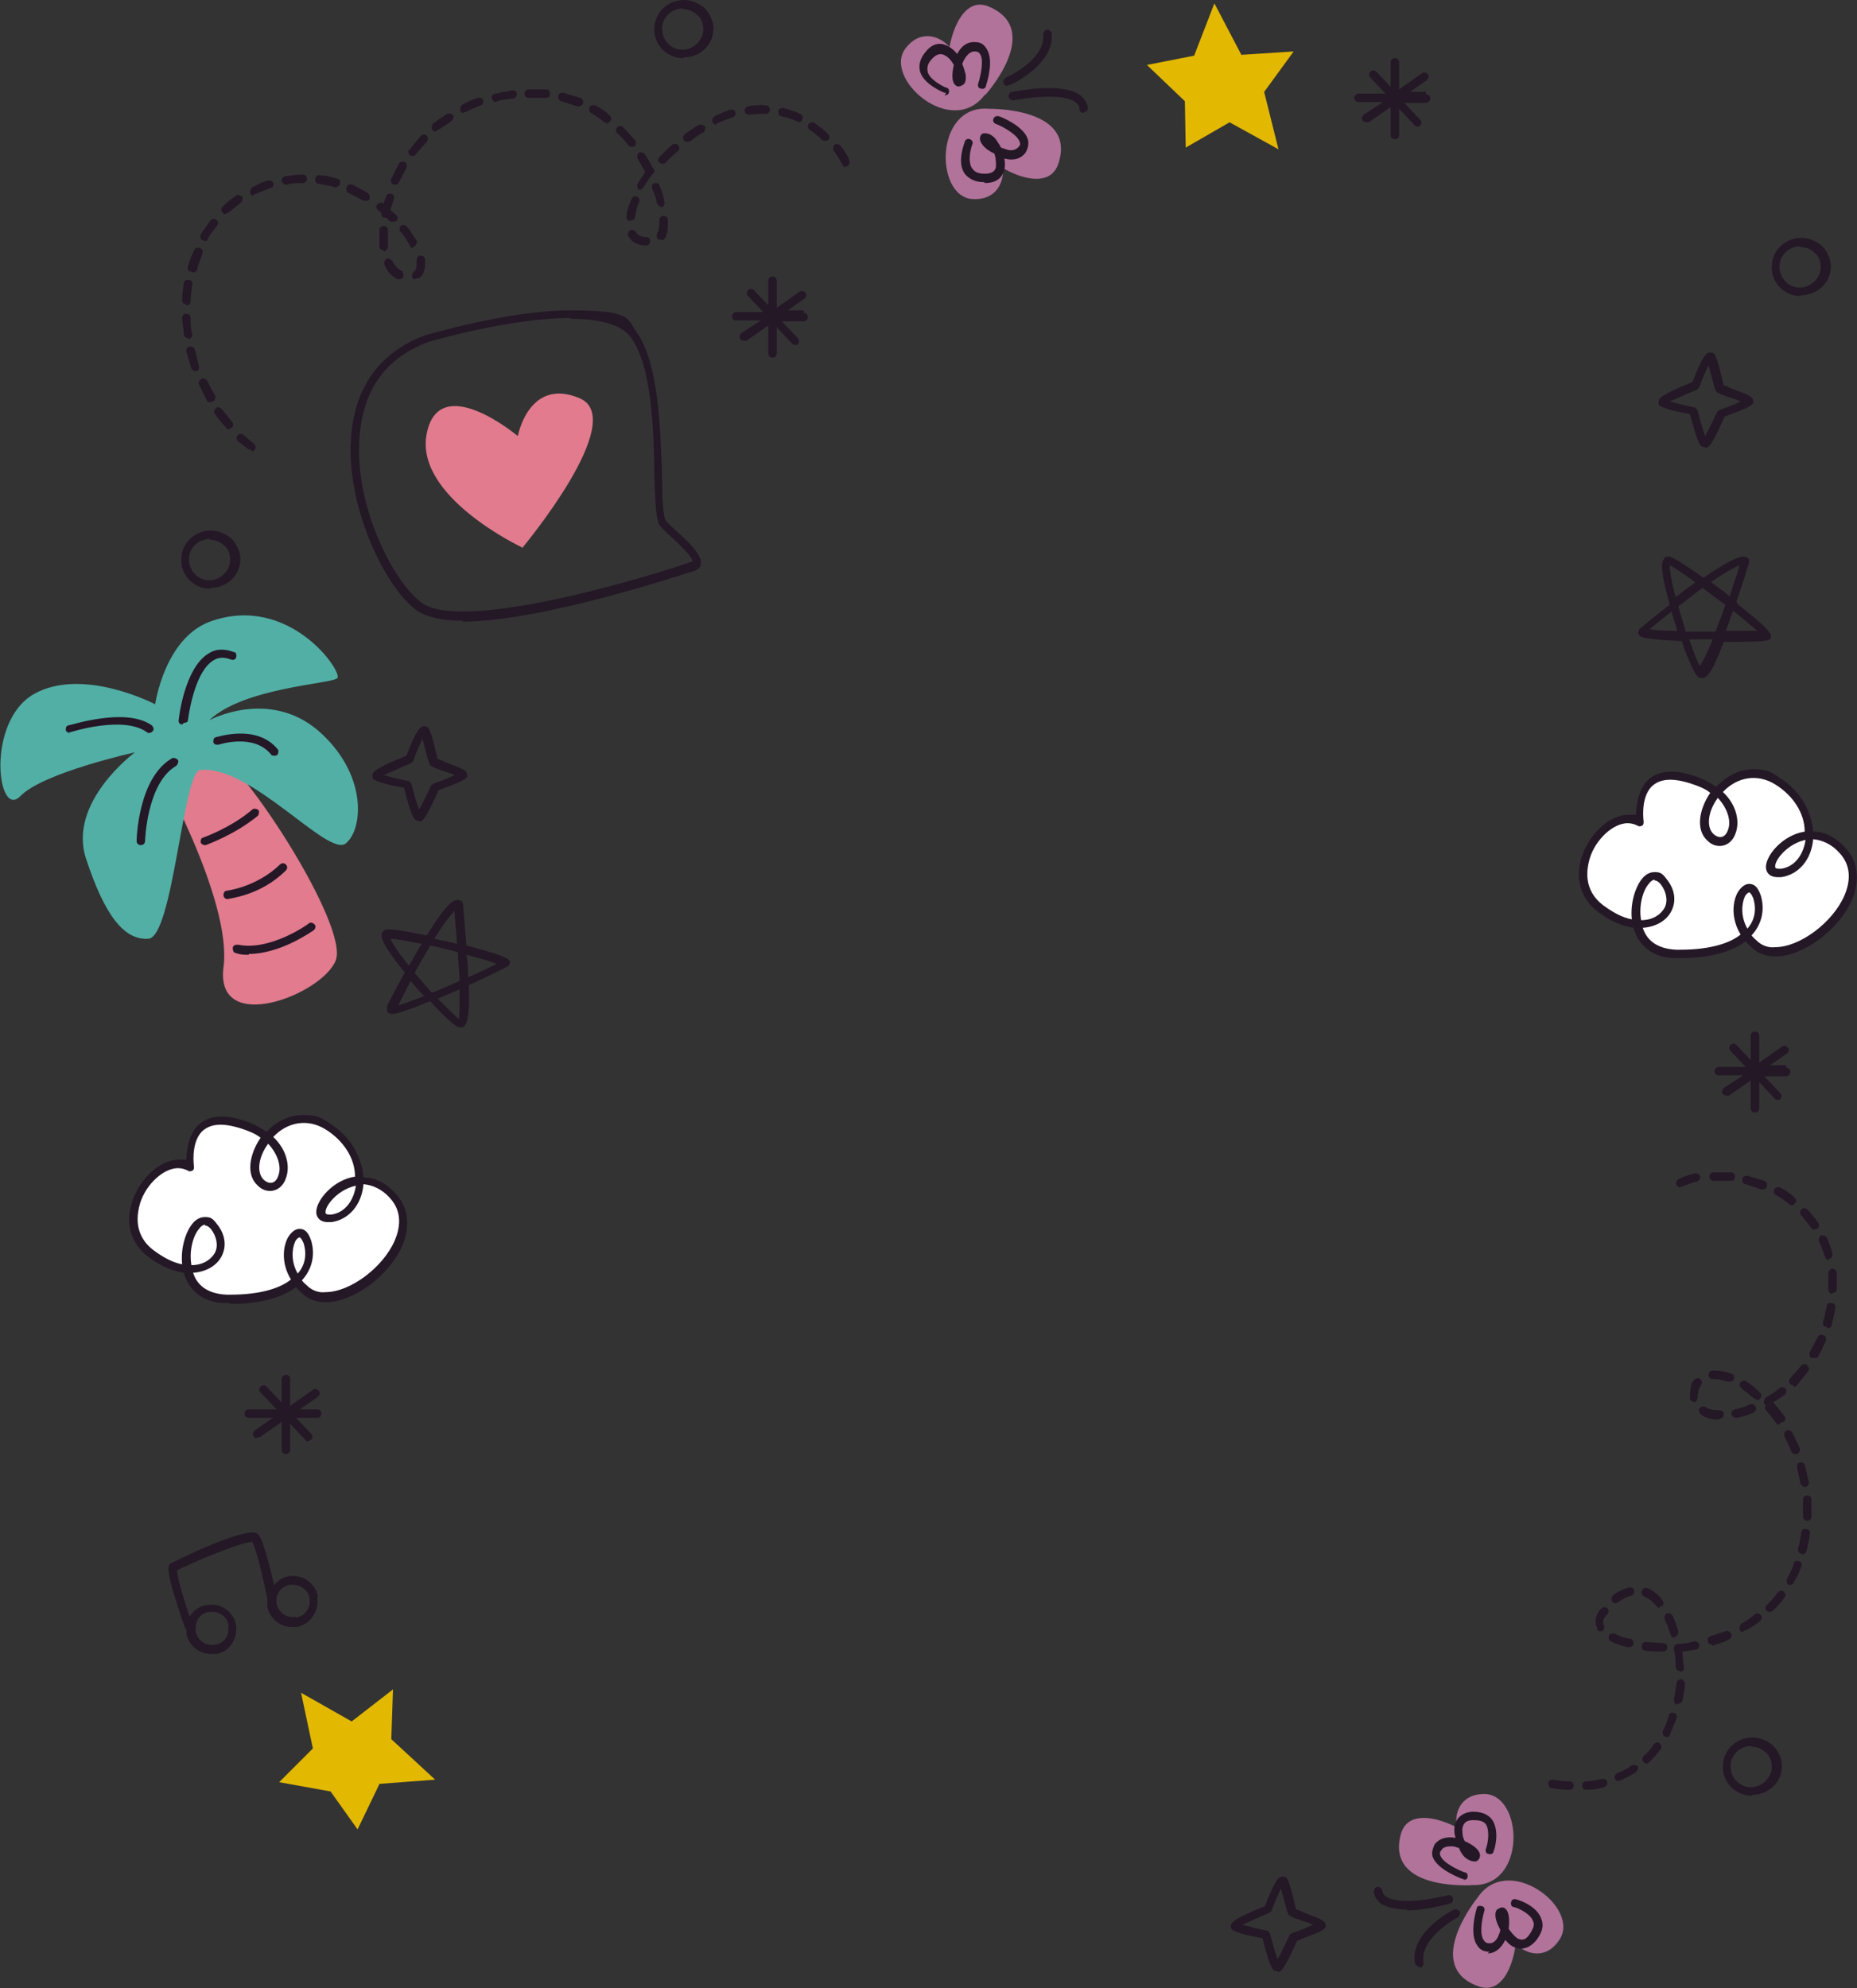 <?xml version="1.0" encoding="UTF-8"?>
<svg id="Warstwa_1" xmlns="http://www.w3.org/2000/svg" version="1.1" viewBox="0 0 220.2 235.7">
  <rect x="0" y="0" width="220.2" height="235.7" fill="#333333" stroke="none"/>
  <!-- Generator: Adobe Illustrator 29.2.1, SVG Export Plug-In . SVG Version: 2.1.0 Build 116)  -->
  <defs>
    <style>
      .st0 {
        fill: #e3b800;
      }

      .st1 {
        fill: #fff;
      }

      .st2 {
        fill: #241726;
      }

      .st3 {
        fill: #b1739a;
      }

      .st4 {
        fill: #52afa6;
      }

      .st5 {
        fill: #e17b8d;
      }
    </style>
  </defs>
  <g>
    <path class="st1" d="M22.7,138.4s-1-7.5,6.2-5.1c7.2,2.4,4.9,9.3,2.1,6.9s2.4-10.3,7.9-6.8c5.5,3.5,4.3,10.4.4,10.9-3.9.5,2.4-8,7.3-2.7,4.9,5.3-5.8,14.8-10.2,11.3-4.4-3.5-1-9.2,0-5.7,1.1,3.5-1.8,6.9-9.6,6.7-7.8-.1-4.3-12.1-1.5-8.6,2.7,3.5-1.8,7.4-7.3,3.3-5.5-4.1.8-12.6,4.6-10.3Z"/>
    <path class="st2" d="M27.3,154.5h-.5c-2.6,0-4.4-1.4-5-3.6-1.3-.2-2.8-.8-4.1-1.8-2.2-1.6-2.9-4.1-2-6.7.9-2.7,3.3-4.9,5.5-4.9s.6,0,.9.1c0-1,.2-2.8,1.2-4,1.2-1.3,3.1-1.6,5.7-.7,1,.3,1.9.8,2.6,1.3,1.2-1.3,2.8-2,4.4-2s2.1.3,3.1,1c2.4,1.5,3.8,3.9,4,6.4,1.4,0,2.7.7,3.8,1.9,1.5,1.6,1.8,3.8.8,6.2-1.6,3.6-5.8,6.7-9.1,6.7-1,0-1.9-.3-2.6-.9-.3-.3-.7-.6-.9-.9-1.7,1.3-4.4,2-7.8,2ZM22.9,150.9c.4,1.3,1.5,2.5,4,2.6h.4c3.9,0,6.1-.9,7.2-1.8-1.1-1.8-1-3.7-.4-4.9.4-.7.9-1.1,1.4-1.1s1,.2,1.4,1.4c.5,1.7.1,3.4-1.1,4.7.2.3.5.5.8.8.5.4,1.2.7,2,.6,2.9,0,6.8-2.9,8.2-6.1.6-1.4,1-3.4-.6-5.1-.9-1-2-1.5-3.1-1.6-.2,2.4-1.7,4.2-3.8,4.5-.1,0-.3,0-.4,0h0c-1,0-1.4-.6-1.4-1.2,0-1.4,2-3.8,4.6-4.2,0-2.2-1.4-4.3-3.5-5.6-2.1-1.3-4.5-.9-6.2.9,1.7,1.6,2,3.6,1.5,4.9-.3.9-1,1.5-1.9,1.5h0c-.5,0-1-.2-1.4-.6-1.5-1.3-1-3.8.3-5.7-.6-.5-1.4-.8-2.3-1.1-2.2-.7-3.7-.6-4.7.4-1.3,1.4-.9,4.1-.9,4.1,0,.2,0,.4-.2.5-.2.1-.4.1-.5,0-.4-.2-.8-.3-1.2-.3-1.7,0-3.8,1.9-4.5,4.2-.3,1.1-.9,3.7,1.7,5.6,1.1.8,2.2,1.4,3.3,1.6-.2-1.9.4-3.8,1.2-4.8.4-.5.9-.8,1.5-.8s.9.1,1.4.8c1,1.2,1.2,2.6.6,3.8-.6,1.2-1.9,1.9-3.4,2ZM35.5,146.7c0,0-.3.1-.5.5-.4.9-.5,2.4.3,3.8.9-1,1.1-2.3.7-3.6-.2-.5-.4-.7-.5-.7ZM24.3,145.2c-.2,0-.5.2-.7.5-.7.8-1.2,2.6-.9,4.3,1.3,0,2.3-.6,2.8-1.5.4-.8.2-1.9-.5-2.8-.2-.2-.4-.4-.7-.4ZM42.1,140.6c-2.1.5-3.6,2.4-3.5,3.2,0,0,0,.2.4.2h0c0,0,.2,0,.3,0,1.5-.2,2.6-1.5,2.9-3.4ZM31.8,135.6c-1.2,1.6-1.4,3.5-.5,4.3.7.6,1.4.4,1.7-.5.4-1,0-2.5-1.2-3.8Z"/>
  </g>
  <g>
    <path class="st1" d="M194.5,97.5s-1-7.5,6.2-5.1c7.2,2.4,4.9,9.3,2.1,6.9s2.4-10.3,7.9-6.8c5.5,3.5,4.3,10.4.4,10.9-3.9.5,2.4-8,7.3-2.7,4.9,5.3-5.8,14.8-10.2,11.3-4.4-3.5-1-9.2,0-5.7,1.1,3.5-1.8,6.9-9.6,6.7-7.8-.1-4.3-12.1-1.5-8.6,2.7,3.5-1.8,7.4-7.3,3.3-5.5-4.1.8-12.6,4.6-10.3Z"/>
    <path class="st2" d="M199.2,113.6h-.5c-2.6,0-4.4-1.4-5-3.6-1.3-.2-2.8-.8-4.1-1.8-2.2-1.6-2.9-4.1-2-6.7.9-2.7,3.3-4.9,5.5-4.9s.6,0,.9.1c0-1,.2-2.8,1.2-4,1.2-1.3,3.1-1.6,5.7-.7,1,.3,1.9.8,2.6,1.3,1.2-1.3,2.8-2.1,4.4-2.1s2.1.3,3.1,1c2.4,1.5,3.8,3.9,4,6.4,1.4,0,2.7.7,3.8,1.9,1.5,1.6,1.8,3.8.8,6.2-1.6,3.6-5.8,6.7-9.1,6.7-1,0-1.9-.3-2.6-.9-.3-.3-.7-.6-.9-.9-1.7,1.3-4.4,2-7.8,2ZM194.8,110c.4,1.3,1.5,2.5,4,2.6h.4c3.9,0,6.1-.9,7.2-1.8-1.1-1.8-1-3.7-.4-4.9.4-.7.9-1.1,1.4-1.1s1,.2,1.4,1.4c.5,1.7.1,3.4-1.1,4.7.2.3.5.5.8.8.5.4,1.2.7,2,.6,2.9,0,6.8-2.9,8.2-6.1.6-1.4,1-3.4-.6-5.1-.9-1-2-1.5-3.1-1.6-.2,2.4-1.7,4.2-3.8,4.5-.1,0-.3,0-.4,0h0c-1,0-1.4-.6-1.4-1.2,0-1.4,2-3.8,4.6-4.2,0-2.2-1.4-4.3-3.5-5.6-2.1-1.3-4.5-.9-6.2.9,1.7,1.6,2,3.6,1.5,4.9-.3.9-1,1.5-1.9,1.5h0c-.5,0-1-.2-1.4-.6-1.5-1.3-1-3.8.3-5.7-.6-.5-1.4-.8-2.3-1.1-2.2-.7-3.7-.6-4.7.4-1.3,1.4-.9,4.1-.9,4.1,0,.2,0,.4-.2.5-.2.1-.4.1-.5,0-.4-.2-.8-.3-1.2-.3-1.7,0-3.8,1.9-4.5,4.2-.3,1.1-.9,3.7,1.7,5.6,1.1.8,2.2,1.4,3.3,1.6-.2-1.9.4-3.8,1.2-4.8.4-.5.9-.8,1.5-.8s.9.1,1.4.8c1,1.2,1.2,2.6.6,3.8-.6,1.2-1.9,1.9-3.4,2ZM207.4,105.8c0,0-.3.1-.5.5-.4.9-.5,2.4.3,3.8.9-1,1.1-2.3.7-3.6-.2-.5-.4-.7-.5-.7ZM196.2,104.3c-.2,0-.5.2-.7.5-.7.8-1.2,2.6-.9,4.3,1.3,0,2.3-.6,2.8-1.5.4-.8.2-1.9-.5-2.8-.2-.2-.4-.4-.7-.4ZM214,99.6c-2.1.5-3.6,2.4-3.5,3.2,0,0,0,.2.4.2h0c0,0,.2,0,.3,0,1.5-.2,2.6-1.5,2.9-3.4ZM203.7,94.6c-1.2,1.6-1.4,3.5-.5,4.3.7.6,1.4.4,1.7-.5.4-1,0-2.5-1.2-3.8Z"/>
  </g>
  <path class="st2" d="M49.6,97.3c-.4,0-.7,0-1.7-3.9-3.3-.6-3.6-1-3.7-1.1,0-.1-.1-.4,0-.5,0-.2.2-.7,4-2.2,1.3-3.5,1.8-3.5,2.1-3.5s.4.1.5.2c.2.3.5,1.2.8,2.5.1.4.2.9.3,1.2.2,0,.6.2,1,.4,1.9.7,2.4.9,2.5,1.4,0,.2,0,.4-.2.5-.4.4-2.3,1-3.2,1.4-1.6,3.6-1.9,3.6-2.2,3.7,0,0,0,0,0,0ZM45.5,91.9c.7.2,1.9.5,2.9.7.2,0,.3.2.4.4.3,1.1.6,2.3.9,3,.4-.7.9-1.8,1.4-2.8,0-.1.2-.2.3-.3.9-.3,1.9-.7,2.5-1-.4-.2-1-.4-1.4-.5-1.1-.4-1.3-.5-1.5-.7-.1-.2-.2-.4-.5-1.6-.1-.4-.3-1.1-.4-1.5-.3.6-.8,1.7-1.1,2.6,0,.1-.2.2-.3.3-1.2.5-2.5,1.1-3.2,1.4Z"/>
  <path class="st2" d="M202.1,53c-.4,0-.7,0-1.7-3.9-3.3-.6-3.6-1-3.7-1.1,0-.1-.1-.4,0-.5,0-.2.2-.7,4-2.2,1.3-3.5,1.8-3.5,2.1-3.5s.4.1.5.2c.2.3.5,1.2.8,2.5.1.4.2.9.3,1.2.2,0,.6.2,1,.4,1.9.7,2.4.9,2.5,1.4,0,.2,0,.4-.2.5-.4.4-2.3,1-3.2,1.4-1.6,3.6-1.9,3.6-2.2,3.7,0,0,0,0,0,0ZM198,47.6c.7.2,1.9.5,2.9.7.2,0,.3.2.4.4.3,1.1.6,2.3.9,3,.4-.7.9-1.8,1.4-2.8,0-.1.2-.2.3-.3.9-.3,1.9-.7,2.5-1-.4-.2-1-.4-1.4-.5-1.1-.4-1.3-.5-1.5-.7-.1-.2-.2-.4-.5-1.6-.1-.4-.3-1.1-.4-1.5-.3.6-.8,1.7-1.1,2.6,0,.1-.2.2-.3.3-1.2.5-2.5,1.1-3.2,1.4Z"/>
  <path class="st2" d="M151.4,233.7c-.4,0-.7,0-1.7-3.9-3.3-.6-3.6-1-3.7-1.1,0-.1-.1-.4,0-.5,0-.2.2-.7,4-2.2,1.3-3.5,1.8-3.5,2.1-3.5s.4.1.5.2c.2.3.5,1.2.8,2.5.1.4.2.9.3,1.2.2,0,.6.2,1,.4,1.9.7,2.4.9,2.5,1.4,0,.2,0,.4-.2.5-.4.4-2.3,1-3.2,1.4-1.6,3.6-1.9,3.6-2.2,3.7,0,0,0,0,0,0ZM147.3,228.2c.7.2,1.9.5,2.9.7.2,0,.3.2.4.4.3,1.1.6,2.3.9,3,.4-.7.9-1.8,1.4-2.8,0-.1.2-.2.3-.3.9-.3,1.9-.7,2.5-1-.4-.2-1-.4-1.4-.5-1.1-.4-1.3-.5-1.5-.7-.1-.2-.2-.4-.5-1.6-.1-.4-.3-1.1-.4-1.5-.3.6-.8,1.7-1.1,2.6,0,.1-.2.2-.3.3-1.2.5-2.5,1.1-3.2,1.4Z"/>
  <path class="st2" d="M24.9,69.8h0c-1.9,0-3.5-1.6-3.4-3.5,0-1.9,1.6-3.4,3.5-3.4.9,0,1.8.4,2.5,1,.6.7,1,1.5,1,2.4,0,1.9-1.6,3.4-3.5,3.4ZM24.9,63.9c-1.4,0-2.5,1.1-2.5,2.4,0,1.4,1.1,2.5,2.4,2.5v.5s0-.5,0-.5c1.3,0,2.5-1.1,2.5-2.4,0-.7-.2-1.3-.7-1.7-.5-.5-1.1-.7-1.7-.7Z"/>
  <path class="st2" d="M213.5,35.1h0c-1.9,0-3.5-1.6-3.4-3.5,0-1.9,1.6-3.4,3.5-3.4.9,0,1.8.4,2.5,1,.6.7,1,1.5,1,2.4,0,1.9-1.6,3.4-3.5,3.4ZM213.5,29.2c-1.4,0-2.5,1.1-2.5,2.4,0,1.4,1.1,2.5,2.4,2.5v.5s0-.5,0-.5c1.3,0,2.5-1.1,2.5-2.4,0-.7-.2-1.3-.7-1.7-.5-.5-1.1-.7-1.7-.7Z"/>
  <path class="st2" d="M207.7,212.9h0c-1.9,0-3.5-1.6-3.4-3.5,0-1.9,1.6-3.4,3.5-3.4.9,0,1.8.4,2.5,1,.6.7,1,1.5,1,2.4,0,1.9-1.6,3.4-3.5,3.4ZM207.7,207c-1.4,0-2.5,1.1-2.5,2.4,0,1.4,1.1,2.5,2.4,2.5v.5s0-.5,0-.5c1.3,0,2.5-1.1,2.5-2.4,0-.7-.2-1.3-.7-1.7-.5-.5-1.1-.7-1.7-.7Z"/>
  <path class="st2" d="M81,6.9h0c-1.9,0-3.5-1.6-3.4-3.5,0-1.9,1.6-3.4,3.5-3.4.9,0,1.8.4,2.5,1,.6.7,1,1.5,1,2.4,0,1.9-1.6,3.4-3.5,3.4ZM81,1c-1.4,0-2.5,1.1-2.5,2.4,0,1.4,1.1,2.5,2.4,2.5v.5s0-.5,0-.5c1.3,0,2.5-1.1,2.5-2.4,0-.7-.2-1.3-.7-1.7-.5-.5-1.1-.7-1.7-.7Z"/>
  <polygon class="st0" points="149.9 10.9 151.6 17.7 145.8 14.5 140.6 17.5 140.5 12 136 7.7 141.6 6.6 144 .4 147.2 6.5 153.4 6.1 149.9 10.9"/>
  <polygon class="st0" points="46.4 206.2 51.6 211 45 211.5 42.4 216.9 39.2 212.4 33.1 211.3 37.1 207.3 35.7 200.7 41.7 204.1 46.6 200.3 46.4 206.2"/>
  <path class="st2" d="M60.5,114.1c0-.3-.2-.7-5.2-2-.2-2.6-.4-4.8-.4-4.9,0-.2-.1-.3-.2-.4-.1,0-.2-.1-.4-.1-.6,0-1.4.5-3.7,4.2-1.6-.3-4-.8-4.7-.7-.3,0-.5.2-.6.4-.1.3-.4.9,2.7,4.7-1.2,2.2-2.1,3.9-2.1,4,0,.2,0,.4,0,.6,0,.1.2.3.6.3s.8,0,4.5-1.5c1.2,1.3,2.8,2.9,3.4,3.1,0,0,.2,0,.2,0h0c.2,0,.4,0,.5-.2.3-.3.6-1.2.5-4.8,1.7-.8,4.3-2,4.7-2.3.1-.1.2-.4.2-.6ZM53.9,108c0,.8.2,2.2.3,3.9-.9-.2-1.8-.4-2.7-.6,1.3-2.1,2-2.9,2.3-3.2ZM46.3,111.3c.7,0,2,.3,3.7.6-.5.8-.9,1.6-1.5,2.6-1.4-1.7-2-2.7-2.2-3.2ZM46.5,119.8v-.5s0,0,0,0v.5ZM47.2,119.2c.4-.7.9-1.8,1.5-2.9.5.6,1,1.2,1.6,1.8-1.6.6-2.6,1-3.1,1.1ZM49.2,115.3c.6-1.2,1.3-2.2,1.8-3.2,1.1.2,2.2.5,3.3.8,0,1.2.2,2.4.2,3.4-1.1.5-2.2,1-3.3,1.4-.7-.8-1.4-1.6-2-2.3ZM54.4,120.8c-.4-.3-1.2-1.1-2.5-2.4.9-.4,1.7-.7,2.6-1.1,0,2.2,0,3.1-.1,3.5ZM55.5,115.9c0-.8,0-1.7-.2-2.7,1.9.5,3,.8,3.6,1.1-.7.3-1.8.9-3.5,1.6Z"/>
  <path class="st2" d="M205.9,71.3c.9-2.5,1.5-4.6,1.5-4.6,0-.2,0-.3,0-.4-.1-.1-.3-.3-.7-.3s-1.5.3-4.7,2.5c-1.3-.9-3.3-2.3-4-2.5,0,0-.2,0-.2,0-.2,0-.4,0-.5.3-.2.2-.6.8.7,5.4-1.6,1.2-3,2.4-3.5,2.8-.2.2-.3.5-.2.6.1.4.2.7,5.1.9.6,1.7,1.4,3.7,1.9,4.2.1.1.3.2.5.2.5,0,1.1-.3,2.6-4.3,1.9,0,4.8,0,5.2-.2.2,0,.4-.2.4-.4,0-.3.1-.7-4-3.9ZM206.3,67c-.2.8-.7,2.1-1.2,3.7-.7-.6-1.5-1.1-2.2-1.7,1.9-1.3,2.9-1.8,3.4-2ZM201.1,69c-.7.5-1.5,1.1-2.4,1.8-.6-2.1-.7-3.3-.7-3.8.5.3,1.5.9,3.1,2.1ZM195.6,74.6c.6-.5,1.6-1.3,2.6-2.1.2.8.5,1.5.7,2.3-1.8,0-2.7-.1-3.3-.2ZM201.6,79c-.3-.4-.7-1.5-1.3-3.2.9,0,1.9,0,2.8,0-.8,2-1.3,2.8-1.5,3.1ZM203.5,74.9c-1.2,0-2.4,0-3.6,0-.3-1-.6-2-.9-3,1.1-.8,2-1.6,2.9-2.2.9.7,1.8,1.4,2.7,2-.4,1.2-.8,2.2-1.2,3.2ZM204.6,74.9c.3-.8.6-1.6.9-2.5,1.5,1.2,2.4,2,2.9,2.4-.8,0-2,0-3.8,0Z"/>
  <path class="st2" d="M95.3,36.8h-1.9s2-1.4,2-1.4c.2-.2.3-.5.1-.7-.2-.2-.5-.3-.7-.1l-2.7,1.9v-3.2c0-.3-.2-.5-.5-.5h0c-.3,0-.5.2-.5.5v2.9s-1.7-1.8-1.7-1.8c-.2-.2-.5-.2-.7,0-.2.2-.2.5,0,.7l1.8,1.9h-3.2c-.3,0-.5.3-.5.5,0,.3.2.5.5.5h2.9s-2.3,1.5-2.3,1.5c-.2.2-.3.5-.1.7,0,.1.3.2.4.2s.2,0,.3,0l2.6-1.8v3.3c0,.3.2.5.5.5h0c.3,0,.5-.2.5-.5v-3.1s1.8,1.9,1.8,1.9c0,.1.2.2.4.2s.2,0,.3-.1c.2-.2.2-.5,0-.7l-1.9-2h2.6c.3,0,.5-.3.5-.5,0-.3-.2-.5-.5-.5Z"/>
  <path class="st2" d="M211.8,126.3h-1.9s2-1.4,2-1.4c.2-.2.3-.5.1-.7-.2-.2-.5-.3-.7-.1l-2.7,1.9v-3.2c0-.3-.2-.5-.5-.5h0c-.3,0-.5.2-.5.5v2.9s-1.7-1.8-1.7-1.8c-.2-.2-.5-.2-.7,0-.2.2-.2.5,0,.7l1.8,1.9h-3.2c-.3,0-.5.3-.5.5,0,.3.2.5.5.5h2.9s-2.3,1.5-2.3,1.5c-.2.2-.3.5-.1.7,0,.1.3.2.4.2s.2,0,.3,0l2.6-1.8v3.3c0,.3.2.5.5.5h0c.3,0,.5-.2.5-.5v-3.1s1.8,1.9,1.8,1.9c0,.1.2.2.4.2s.2,0,.3-.1c.2-.2.2-.5,0-.7l-1.9-2h2.6c.3,0,.5-.3.5-.5,0-.3-.2-.5-.5-.5Z"/>
  <g>
    <path class="st2" d="M33.9,172.4h0c-.3,0-.5-.2-.5-.5v-8.4c0-.3.3-.5.5-.5h0c.3,0,.5.2.5.5v8.4c0,.3-.3.5-.5.5Z"/>
    <path class="st2" d="M30.5,170.5c-.2,0-.3,0-.4-.2-.2-.2-.1-.5.1-.7l6.9-4.8c.2-.2.5-.1.7.1.2.2.1.5-.1.7l-6.9,4.8c0,0-.2,0-.3,0Z"/>
    <path class="st2" d="M36.6,170.9c-.1,0-.3,0-.4-.2l-5.3-5.6c-.2-.2-.2-.5,0-.7.2-.2.5-.2.7,0l5.3,5.6c.2.2.2.5,0,.7,0,0-.2.1-.3.1Z"/>
    <path class="st2" d="M29.5,168.1c-.3,0-.5-.2-.5-.5,0-.3.2-.5.5-.5h8.1c0,0,0,0,0,0,.3,0,.5.2.5.5,0,.3-.2.5-.5.5h-8.1c0,0,0,0,0,0Z"/>
  </g>
  <path class="st2" d="M169.1,10.9h-1.9s2-1.4,2-1.4c.2-.2.3-.5.1-.7-.2-.2-.5-.3-.7-.1l-2.7,1.9v-3.2c0-.3-.2-.5-.5-.5h0c-.3,0-.5.2-.5.5v2.9s-1.7-1.8-1.7-1.8c-.2-.2-.5-.2-.7,0-.2.2-.2.5,0,.7l1.8,1.9h-3.2c-.3,0-.5.3-.5.5,0,.3.2.5.5.5h2.9s-2.3,1.5-2.3,1.5c-.2.2-.3.5-.1.7,0,.1.3.2.4.2s.2,0,.3,0l2.6-1.8v3.3c0,.3.2.5.5.5h0c.3,0,.5-.2.5-.5v-3.1s1.8,1.9,1.8,1.9c0,.1.2.2.4.2s.2,0,.3-.1c.2-.2.2-.5,0-.7l-1.9-2h2.6c.3,0,.5-.3.5-.5,0-.3-.2-.5-.5-.5Z"/>
  <g>
    <path class="st5" d="M18.2,90.1s9.4,16.5,8.3,24.6c-1,8.1,11.6,3.3,13.3-.8s-11.6-24.6-15.4-25.7c-3.8-1.1-6.2,1.9-6.2,1.9Z"/>
    <path class="st4" d="M24.8,85.4s7-3.8,12.9,1.2c5.9,5.1,5.4,11.7,3.3,13.4-2.1,1.7-11.3-9.4-17.3-8.7-2,.3-3.2,19.8-6.1,20-2.9.2-5.2-2.8-7.4-9.5s5.8-12.6,5.8-12.6c0,0-10.9,2.4-13.6,5.2-2.7,2.8-4.1-8.8,1.6-12.1,5.8-3.3,14.4,1.2,14.4,1.2,0,0,1.1-7.8,6.5-9.8,9.4-3.4,15.8,6,15.1,6.7s-11.1,1.1-15.2,5Z"/>
    <path class="st2" d="M16.7,100.2h0c-.3,0-.5-.2-.5-.5,0-.3.2-7.5,4.2-9.8.2-.1.5,0,.7.2.1.2,0,.5-.2.7-3.5,2-3.7,8.9-3.7,8.9,0,.3-.2.5-.5.5Z"/>
    <path class="st2" d="M8.3,86.9c-.2,0-.4-.1-.5-.3,0-.3,0-.5.3-.6.3,0,6.8-2.2,9.9,0,.2.2.3.5.1.7-.2.2-.5.3-.7.1-2.8-2-9,0-9,0,0,0-.1,0-.2,0Z"/>
    <path class="st2" d="M21.6,85.9s0,0,0,0c-.3,0-.5-.3-.4-.6,0-.2.7-6.1,3.5-7.8.9-.6,1.9-.6,3-.2.3,0,.4.4.3.6,0,.3-.4.4-.6.3-.8-.3-1.5-.3-2.1.1-2,1.2-2.8,5.5-3,7,0,.3-.2.4-.5.4Z"/>
    <path class="st2" d="M32.5,89.6c-.1,0-.3,0-.4-.2-2.1-2.5-6.2-1.1-6.2-1.1-.3,0-.5,0-.6-.3,0-.3,0-.5.3-.6.2,0,4.8-1.6,7.3,1.4.2.2.1.5,0,.7,0,0-.2.1-.3.1Z"/>
    <path class="st2" d="M24.3,100.2c-.2,0-.4-.1-.5-.3,0-.3,0-.5.3-.6,0,0,3.2-1.1,5.8-3.3.2-.2.5-.1.7,0,.2.2.1.5,0,.7-2.8,2.3-6,3.4-6.2,3.5,0,0-.1,0-.2,0Z"/>
    <path class="st2" d="M27,106.6c-.3,0-.5-.2-.5-.5,0-.3.2-.5.4-.5,0,0,3.5-.4,6.3-3.1.2-.2.5-.2.7,0,.2.2.2.5,0,.7-3,3-6.7,3.3-6.9,3.4,0,0,0,0,0,0Z"/>
    <path class="st2" d="M29.5,113.2c-.5,0-1,0-1.5-.2-.3,0-.4-.3-.4-.6,0-.3.3-.4.6-.4,3.8.8,8.3-2.4,8.4-2.5.2-.2.5-.1.7.1.2.2.1.5-.1.7-.2.1-3.9,2.8-7.7,2.8Z"/>
  </g>
  <g>
    <g>
      <path class="st3" d="M117.3,12.9s10.4-.2,8.2,6.5c-1.6,4.8-10.5-1.5-8.2-1.5s2.6,6-2,5.7c-4.5-.3-4.5-11.3,2-10.7Z"/>
      <path class="st2" d="M116.7,21.6h0c-1.1,0-1.8-.4-2.3-1-1-1.4,0-3.7,0-3.8.1-.3.4-.4.6-.3.3.1.4.4.3.6-.2.5-.6,2.1,0,2.9.3.4.7.6,1.5.6,1,0,1.3-.5,1.3-.9,0-.5,0-1-.2-1.5-.9-.4-1.7-1.1-1.7-1.8,0-.3.2-.6.5-.6.3,0,.7,0,1.3.6.2.3.5.7.7,1.1.3.1.6.2.9.3.8.1,1.1-.3,1.2-.4.2-.2.2-.4.1-.6-.3-.9-2.2-1.9-2.8-2.1-.3-.1-.4-.4-.3-.6.1-.3.4-.4.7-.3.3.1,3,1.2,3.4,2.8.1.5,0,1-.3,1.5-.5.7-1.4,1-2.5.7.1.6.1,1.3-.2,1.8-.2.5-.8,1.1-2.1,1.1Z"/>
    </g>
    <g>
      <path class="st3" d="M116.8,11.3s7-7.7.5-10.5c-4.6-2-5.7,8.9-4.3,7.2,1.4-1.7-2.8-5.9-5.6-2.3-2.8,3.6,5.5,10.8,9.4,5.5Z"/>
      <path class="st2" d="M112.2,11c0,0-.1,0-.2,0,0,0-2.4-.9-2.9-2.5-.2-.8,0-1.6.7-2.4.8-1,1.7-1,2.2-.8.6.2,1.1.6,1.5,1.1.5-1,1.3-1.5,2.2-1.4.6,0,1,.3,1.3.8.9,1.4,0,4.1-.1,4.4,0,.3-.4.4-.6.3-.3,0-.4-.4-.3-.6.3-1,.7-2.8.2-3.5-.1-.2-.3-.3-.6-.3-.2,0-.6,0-1.1.7-.2.3-.3.5-.4.8.2.4.3.9.4,1.2.1.8-.1,1.2-.4,1.3-.3.2-.6.2-.8,0-.5-.4-.4-1.5-.2-2.4-.2-.4-.6-.9-1-1.1-.3-.2-.9-.4-1.6.4-.5.5-.6,1-.5,1.5.2.9,1.7,1.7,2.2,1.9.3,0,.4.4.3.6,0,.2-.3.3-.5.3Z"/>
    </g>
    <path class="st2" d="M128.5,13.4c-.3,0-.5-.2-.5-.5,0-.3-.2-.6-.5-.8-1.5-1.1-5.8-.5-7.3-.2-.3,0-.5-.1-.6-.4,0-.3.1-.5.4-.6.6-.1,6-1.2,8.1.4.5.4.8.9.9,1.5,0,.3-.2.5-.5.5,0,0,0,0,0,0Z"/>
    <path class="st2" d="M119.5,10.2c-.2,0-.4-.1-.5-.3-.1-.3,0-.5.3-.7,0,0,4.7-2.1,4.4-5.1,0-.3.2-.5.4-.6.3,0,.5.2.6.4.4,3.7-4.7,6.1-5,6.2,0,0-.1,0-.2,0Z"/>
  </g>
  <g>
    <g>
      <path class="st3" d="M174.7,223.5s-10.4.8-8.6-6c1.3-4.9,10.5.9,8.3,1-2.2,0-2.9-5.8,1.6-5.8,4.6,0,5.1,11-1.4,10.8Z"/>
      <path class="st2" d="M173.7,222.8c0,0-.1,0-.2,0-.3-.1-3-1.1-3.6-2.6-.2-.5,0-1,.2-1.5.5-.7,1.4-1,2.5-.8-.2-.6-.2-1.3,0-1.8.2-.5.7-1.2,2-1.3,1.1,0,1.8.3,2.3.9,1,1.4.3,3.7.2,3.8,0,.3-.4.4-.6.3-.3,0-.4-.4-.3-.6.2-.5.5-2.1,0-2.9-.3-.4-.8-.5-1.5-.5-1.1,0-1.2.6-1.3,1,0,.5,0,1,.3,1.5.9.4,1.8,1,1.8,1.7,0,.3-.2.6-.5.7-.3,0-.7,0-1.3-.5-.3-.3-.5-.6-.7-1.1-.3-.1-.6-.2-.9-.2-.9,0-1.1.3-1.2.5-.2.2-.2.4-.1.6.3.9,2.3,1.8,2.9,2,.3,0,.4.4.3.6,0,.2-.3.3-.5.3Z"/>
    </g>
    <g>
      <path class="st3" d="M175.2,225s-6.6,8.1.1,10.5c4.7,1.7,5.2-9.2,3.9-7.4-1.3,1.8,3.2,5.7,5.7,1.9,2.6-3.8-6.1-10.4-9.7-5Z"/>
      <path class="st2" d="M176.6,231.4h0c-.6,0-1.1-.2-1.4-.7-1-1.3-.2-4.1-.1-4.4,0-.3.3-.4.6-.3.3,0,.4.4.3.6-.3,1-.6,2.9,0,3.5.1.2.3.3.6.3.2,0,.6,0,1-.7.1-.3.3-.6.3-.9-.2-.4-.4-.8-.5-1.2-.2-.8,0-1.2.3-1.3.3-.2.6-.2.8,0,.5.4.5,1.5.4,2.4.3.4.6.8,1,1.1.4.2.9.4,1.5-.5.4-.6.6-1.1.4-1.5-.3-.9-1.8-1.6-2.3-1.7-.3,0-.4-.4-.3-.6,0-.3.4-.4.6-.3.1,0,2.5.7,3,2.4.3.8,0,1.6-.6,2.4-.8,1-1.6,1.1-2.2,1-.6-.1-1.1-.5-1.5-1-.5,1-1.2,1.6-2.1,1.6Z"/>
    </g>
    <path class="st2" d="M166.9,226.4c-1.1,0-2.2-.2-3-.6-.6-.4-.9-.9-1-1.5,0-.3.1-.5.4-.6.3,0,.5.1.6.4,0,.3.2.6.5.8,1.6,1,5.8.2,7.3-.2.3,0,.5,0,.6.4,0,.3,0,.5-.4.6-.4.1-2.9.8-5.1.8Z"/>
    <path class="st2" d="M168.3,233.2c-.2,0-.4-.2-.5-.4-.7-3.7,4.4-6.3,4.6-6.4.2-.1.5,0,.7.2.1.2,0,.5-.2.7,0,0-4.6,2.4-4.1,5.4,0,.3-.1.5-.4.6,0,0,0,0,0,0Z"/>
  </g>
  <path class="st2" d="M37.7,189.3c-.3-1.6-1.8-2.7-3.5-2.4-.7.1-1.2.5-1.7,1-.5-2.1-1.3-5.4-1.9-6-1.1-1.2-10.3,3.4-10.4,3.5-.3.2-.7.6,1.7,7.5,0,.1.1.2.2.3,0,.2,0,.3,0,.5.3,1.4,1.5,2.4,2.9,2.4s.4,0,.6,0c.8-.1,1.5-.6,1.9-1.2.4-.7.6-1.4.5-2.2-.3-1.6-1.8-2.7-3.5-2.4-.8.1-1.5.6-1.9,1.2,0,0,0,.1-.1.2-.8-2.3-1.5-4.8-1.5-5.5,1.2-.7,7.6-3.4,8.9-3.4s0,0,0,0c.4.6,1.2,3.8,1.8,6.7,0,.3,0,.7,0,1,.3,1.4,1.5,2.4,2.9,2.4s.4,0,.6,0c1.6-.3,2.7-1.9,2.4-3.5ZM23.5,191.9c.3-.4.7-.7,1.3-.8.1,0,.2,0,.4,0,.9,0,1.8.7,1.9,1.6,0,.5,0,1-.3,1.5-.3.4-.7.7-1.3.8-1.1.2-2.1-.5-2.3-1.6,0-.5,0-1,.3-1.5ZM35.1,191.7c-1.1.2-2.1-.5-2.3-1.6,0-.2,0-.5,0-.7,0,0,0,0,0,0,0-.2.2-.5.3-.7.3-.4.7-.7,1.3-.8.1,0,.2,0,.4,0,.9,0,1.8.7,1.9,1.6.2,1.1-.5,2.1-1.6,2.3Z"/>
  <g>
    <path class="st2" d="M54.9,73.6c-2.4,0-4.1-.4-5.3-1.1-3.8-2.5-8.9-12.8-7.9-21.4.6-5.6,3.7-9.6,8.9-11.4.1,0,9.7-2.9,17-2.9s6.7.9,7.9,2.6c2.6,3.7,2.8,11.3,3,16.8,0,2.5.1,5.2.5,5.6.2.2.4.4.7.7,2,1.8,3.6,3.3,3.4,4.4,0,.2-.2.6-.8.8-.2,0-17.7,6-27.5,6ZM67.6,37.7c-7.2,0-16.6,2.8-16.7,2.8-4.9,1.8-7.6,5.3-8.2,10.6-1,8.3,3.9,18.1,7.5,20.5.9.6,2.5.9,4.7.9,9.6,0,27-5.8,27.1-5.9,0,0,.1,0,.1,0,.1-.4-.9-1.5-3-3.4-.3-.3-.5-.5-.7-.7-.6-.6-.7-2.4-.8-6.3-.1-5.4-.3-12.8-2.8-16.2-1-1.4-3.4-2.2-7.1-2.2Z"/>
    <path class="st5" d="M61.9,64.9s-12.8-6-11.3-13.5,10.8.3,10.8.3c0,0,1.3-7,7.3-4.5s-6.8,17.8-6.8,17.8Z"/>
  </g>
  <path class="st2" d="M186.1,212.2h0c-1.2,0-2-.2-2.1-.2-.3,0-.4-.3-.4-.6s.3-.4.6-.4c0,0,.8.2,1.9.2.3,0,.5.2.5.5,0,.3-.2.5-.5.5ZM188.1,212.2c-.3,0-.5-.2-.5-.5,0-.3.2-.5.5-.5.7,0,1.3-.2,1.9-.3.3,0,.5.1.6.4,0,.3-.1.5-.4.6-.7.2-1.3.3-2,.3,0,0,0,0,0,0ZM192,211.2c-.2,0-.4-.1-.5-.3-.1-.3,0-.5.3-.7.6-.2,1.2-.5,1.7-.9.2-.1.5,0,.7.1.1.2,0,.5-.2.7-.6.4-1.2.7-1.9,1,0,0-.1,0-.2,0ZM195.3,209.1c-.1,0-.3,0-.4-.2-.2-.2-.2-.5,0-.7.5-.4.9-.9,1.2-1.4.2-.2.5-.3.7-.1.2.2.3.5.1.7-.4.6-.9,1.1-1.4,1.6,0,0-.2.1-.3.1ZM197.6,205.9c0,0-.1,0-.2,0-.2-.1-.3-.4-.2-.7.1-.3.3-.6.4-.9.1-.3.2-.6.3-.9,0-.3.4-.4.6-.3.3,0,.4.4.3.6-.1.3-.2.6-.4,1-.1.3-.3.7-.4,1,0,.2-.3.3-.4.3ZM198.9,202.1s0,0,0,0c-.3,0-.4-.3-.4-.6.1-.6.2-1.3.3-1.9,0-.3.3-.5.5-.5.3,0,.5.3.5.5,0,.7-.2,1.4-.3,2,0,.2-.3.4-.5.4ZM199.2,198.1c-.3,0-.5-.2-.5-.5,0-.6,0-1.3-.2-1.9,0-.1,0-.2,0-.3,0,0,0,0,0,0,0-.3.2-.5.5-.5.6,0,1.3-.1,1.9-.3.3,0,.5.1.6.4,0,.3-.1.5-.4.6-.5,0-1.1.2-1.6.2,0,.6.1,1.3.2,1.9,0,.3-.2.5-.5.5h0ZM197.1,195.8h0c-.7,0-1.4,0-2-.1-.3,0-.5-.3-.4-.6,0-.3.3-.5.6-.4.6,0,1.3.1,1.9.1.3,0,.5.2.5.5,0,.3-.2.5-.5.5ZM193.1,195.3s0,0-.1,0c-.8-.2-1.4-.4-2-.7-.2-.1-.3-.4-.2-.7.1-.2.4-.3.7-.2.5.3,1.1.5,1.8.6.3,0,.4.3.4.6,0,.2-.3.4-.5.4ZM203,195c-.2,0-.4-.1-.5-.4,0-.3,0-.5.3-.6.6-.2,1.2-.4,1.8-.6.3-.1.5,0,.7.3.1.3,0,.5-.3.7-.6.3-1.3.5-1.9.7,0,0,0,0-.1,0ZM198.6,194.2c-.2,0-.4-.1-.5-.4-.2-.6-.4-1.2-.7-1.8-.1-.2,0-.5.2-.7.2-.1.5,0,.7.2.3.6.5,1.2.7,1.9,0,.3,0,.5-.3.6,0,0,0,0-.1,0ZM206.7,193.5c-.2,0-.3,0-.4-.3-.1-.2,0-.5.2-.7.6-.3,1.1-.7,1.6-1.1.2-.2.5-.1.7.1.2.2.1.5-.1.7-.5.4-1.1.8-1.7,1.1,0,0-.2,0-.2,0ZM189.8,193.4c-.2,0-.4,0-.4-.3-.1-.3-.2-.6-.2-.9,0-.4.2-.9.5-1.3l.2-.2c.2-.2.5-.2.7,0,.2.2.2.5,0,.7l-.2.2c-.2.2-.3.5-.3.7s0,.3.1.4c.1.2,0,.5-.2.7,0,0-.2,0-.2,0ZM209.9,191.1c-.1,0-.3,0-.4-.1-.2-.2-.2-.5,0-.7.5-.5.9-.9,1.3-1.5.2-.2.5-.3.7-.1.2.2.3.5.1.7-.4.6-.9,1.1-1.4,1.6,0,0-.2.1-.4.1ZM196.8,190.6c-.1,0-.3,0-.4-.2-.4-.5-.9-.9-1.4-1.1-.3-.1-.4-.4-.3-.7.1-.3.4-.4.7-.3.6.3,1.2.7,1.7,1.4.2.2.2.5,0,.7,0,0-.2.1-.3.1ZM191.6,190.1c-.1,0-.3,0-.4-.2-.2-.2-.1-.5,0-.7.6-.5,1.3-.8,2-1,.3,0,.5.1.6.4,0,.3-.1.5-.4.6-.5.1-1,.4-1.6.8,0,0-.2.1-.3.1ZM212.3,187.9c0,0-.2,0-.2,0-.2-.1-.3-.4-.2-.7.3-.6.6-1.1.8-1.8,0-.3.4-.4.6-.3.3,0,.4.4.3.6-.2.6-.5,1.3-.9,1.9,0,.2-.3.3-.4.3ZM213.7,184.2s0,0-.1,0c-.3,0-.4-.3-.4-.6.2-.6.3-1.3.4-1.9,0-.3.3-.5.6-.4.3,0,.5.3.4.6-.1.7-.2,1.3-.4,2,0,.2-.3.4-.5.4ZM214.3,180.3s0,0,0,0c-.3,0-.5-.2-.5-.5,0-.3,0-.5,0-.8,0-.4,0-.8,0-1.2,0-.3.2-.5.5-.5.3,0,.5.2.5.5,0,.4,0,.8,0,1.2s0,.5,0,.8c0,.3-.2.5-.5.5ZM214,176.3c-.2,0-.4-.2-.5-.4-.1-.6-.3-1.3-.4-1.9,0-.3,0-.5.3-.6.3,0,.5,0,.6.3.2.7.3,1.3.5,2,0,.3-.1.5-.4.6,0,0,0,0,0,0ZM212.9,172.4c-.2,0-.4-.1-.5-.3-.2-.6-.5-1.2-.8-1.8-.1-.2,0-.5.2-.7.2-.1.5,0,.7.2.3.6.6,1.2.9,1.9.1.3,0,.5-.3.7,0,0-.1,0-.2,0ZM211,168.9c-.2,0-.3,0-.4-.2-.4-.5-.8-1.1-1.2-1.5-.1-.2-.2-.4,0-.6,0,0-.2-.1-.2-.2-.1-.2,0-.5.2-.7.5-.3,1.1-.7,1.6-1.1.2-.2.5-.1.7,0,.2.2.1.5,0,.7-.5.4-1,.7-1.5,1,0,0,0,0,.1,0,.4.5.9,1.1,1.3,1.6.2.2.1.5-.1.7,0,0-.2,0-.3,0ZM203.8,168.3s0,0,0,0c-.9,0-1.6-.2-2.1-.6-.2-.1-.3-.5-.2-.7.1-.2.5-.3.7-.2.4.3,1,.4,1.7.4.3,0,.5.2.5.5,0,.3-.2.5-.5.5ZM205.8,168.1c-.2,0-.4-.2-.5-.4,0-.3.1-.5.4-.6.6-.1,1.2-.3,1.8-.6.3-.1.5,0,.7.3.1.3,0,.5-.3.7-.7.3-1.3.5-2,.6,0,0,0,0-.1,0ZM200.9,166.2c-.3,0-.5-.2-.5-.4,0,0,0-.2,0-.3,0-.3,0-.6.1-1,0-.4.2-.7.4-.9.2-.2.5-.3.7-.1.2.2.3.5.1.7-.1.2-.2.4-.3.6,0,.3-.1.5-.1.7s0,.1,0,.2c0,.3-.2.5-.4.6,0,0,0,0,0,0ZM208.3,165.9c-.1,0-.2,0-.3-.1-.5-.4-1-.8-1.5-1.2-.2-.2-.3-.5-.1-.7.2-.2.5-.3.7-.1.6.4,1.1.8,1.6,1.3.2.2.2.5,0,.7,0,.1-.2.2-.4.2ZM212.6,164.2c-.1,0-.3,0-.3-.1-.2-.2-.2-.5,0-.7.4-.5.9-1,1.3-1.5.2-.2.5-.3.7,0,.2.2.3.5.1.7-.4.5-.9,1.1-1.3,1.6,0,.1-.2.2-.4.2ZM205,163.8c0,0-.1,0-.2,0-.6-.2-1.1-.3-1.6-.3h-.1c-.3,0-.5-.2-.5-.5,0-.3.2-.5.5-.5h.2c.6,0,1.3.1,2,.4.3,0,.4.4.3.6,0,.2-.3.3-.5.3ZM215,161c0,0-.2,0-.2,0-.2-.1-.3-.4-.2-.7.3-.6.6-1.1.9-1.7.1-.3.4-.4.7-.3.3.1.4.4.3.7-.3.6-.6,1.3-.9,1.8,0,.2-.3.2-.4.2ZM216.6,157.3s0,0-.1,0c-.3,0-.4-.4-.3-.6,0-.3.2-.6.2-.8,0-.4.2-.7.2-1,0-.3.3-.5.6-.4.3,0,.5.3.4.6,0,.4-.1.7-.2,1.1,0,.3-.2.6-.2.9,0,.2-.3.4-.5.4ZM217.3,153.4s0,0,0,0c-.3,0-.5-.2-.5-.5,0-.2,0-.4,0-.6,0-.4,0-.9,0-1.3,0-.3.2-.5.4-.6.3,0,.5.2.6.4,0,.5,0,1,0,1.4s0,.4,0,.6c0,.3-.2.5-.5.5ZM216.9,149.4c-.2,0-.4-.1-.5-.4-.2-.6-.4-1.2-.7-1.8-.1-.2,0-.5.2-.7.2-.1.5,0,.7.2.3.6.5,1.3.7,1.9,0,.3,0,.5-.3.6,0,0,0,0-.1,0ZM215.2,145.8c-.2,0-.3,0-.4-.2-.4-.5-.8-1-1.2-1.5-.2-.2-.2-.5,0-.7.2-.2.5-.2.7,0,.5.5.9,1,1.3,1.6.2.2.1.5-.1.7,0,0-.2,0-.3,0ZM212.5,142.9c-.1,0-.2,0-.3-.1-.5-.4-1-.8-1.6-1.1-.2-.1-.3-.4-.2-.7.1-.2.4-.3.7-.2.6.3,1.2.7,1.7,1.2.2.2.3.5,0,.7,0,.1-.2.2-.4.2ZM209,141c0,0-.1,0-.2,0-.6-.2-1.2-.4-1.8-.6-.3,0-.4-.3-.4-.6,0-.3.3-.4.6-.4.7.2,1.3.4,2,.6.3.1.4.4.3.7,0,.2-.3.3-.5.3ZM199.3,140.8c-.2,0-.4-.1-.5-.3-.1-.3,0-.5.2-.7.6-.3,1.3-.5,2-.7.3,0,.5.1.6.4,0,.3-.1.5-.4.6-.6.1-1.2.4-1.8.6,0,0-.1,0-.2,0ZM205.1,140s0,0,0,0c-.4,0-.9,0-1.3,0-.2,0-.4,0-.6,0-.3,0-.5-.2-.5-.5,0-.3.2-.5.5-.5.2,0,.4,0,.7,0,.5,0,.9,0,1.4,0,.3,0,.5.3.4.6,0,.3-.2.4-.5.4Z"/>
  <path class="st2" d="M29.8,53.3c-.1,0-.2,0-.3,0-.4-.3-.9-.7-1.3-1-.2-.2-.2-.5,0-.7.2-.2.5-.2.7,0,.4.3.8.7,1.2,1,.2.2.3.5.1.7,0,.1-.2.2-.4.2ZM27.2,50.9c-.1,0-.3,0-.4-.2-.4-.5-.9-1-1.3-1.6-.2-.2-.1-.5.1-.7.2-.2.5-.1.7.1.4.5.8,1,1.2,1.5.2.2.2.5,0,.7,0,0-.2.1-.3.1ZM24.9,47.7c-.2,0-.3,0-.4-.3-.3-.6-.6-1.2-.9-1.8-.1-.3,0-.5.3-.7.2-.1.5,0,.7.3.3.6.6,1.2.9,1.7.1.2,0,.5-.2.7,0,0-.2,0-.2,0ZM23.2,44c-.2,0-.4-.1-.5-.3-.2-.6-.4-1.3-.6-2,0-.3,0-.5.4-.6.3,0,.5,0,.6.4.2.6.3,1.3.5,1.9,0,.3,0,.5-.3.6,0,0-.1,0-.2,0ZM22.3,40.1c-.2,0-.5-.2-.5-.4,0-.7-.2-1.4-.2-2,0-.3.2-.5.5-.5.3,0,.5.2.5.5,0,.6,0,1.3.2,1.9,0,.3-.1.5-.4.6,0,0,0,0,0,0ZM22.1,36.1s0,0,0,0c-.3,0-.5-.2-.5-.5,0-.7.1-1.4.2-2,0-.3.3-.5.6-.4.3,0,.5.3.4.6-.1.6-.2,1.3-.2,1.9,0,.3-.2.5-.5.5ZM47.3,33.1c0,0-.2,0-.2,0-.6-.3-1.2-.9-1.5-1.7-.1-.2,0-.5.2-.7.2-.1.5,0,.7.2.3.6.6,1,1.1,1.2.2.1.3.4.2.7,0,.2-.3.3-.4.3ZM49.3,33.1c-.2,0-.3,0-.4-.2-.1-.2,0-.5.2-.7,0,0,.3-.2.3-.8s0-.3,0-.5c0-.3.1-.5.4-.6.3,0,.5.1.6.4,0,.2,0,.5,0,.7,0,.9-.4,1.4-.8,1.6,0,0-.2,0-.3,0ZM22.7,32.2s0,0-.1,0c-.3,0-.4-.4-.3-.6.2-.7.4-1.3.7-1.9.1-.3.4-.4.7-.3.3.1.4.4.3.7-.2.6-.5,1.2-.6,1.8,0,.2-.3.4-.5.4ZM45.5,29.7c-.2,0-.5-.2-.5-.4,0-.5,0-.9,0-1.4s0-.4,0-.6c0-.3.2-.5.5-.5.3,0,.5.2.5.5,0,.2,0,.4,0,.6,0,.5,0,.9,0,1.3,0,.3-.2.5-.4.6,0,0,0,0,0,0ZM49,29.4c-.2,0-.3,0-.4-.3-.3-.5-.6-1.1-1.1-1.6-.2-.2-.1-.5,0-.7.2-.2.5-.1.7,0,.5.6.8,1.2,1.2,1.7.1.2,0,.5-.2.7,0,0-.2,0-.2,0ZM76.6,29.1c-1,0-1.7-.4-2.1-1.1-.1-.2,0-.5.2-.7.2-.1.5,0,.7.2.2.4.6.6,1.2.6.3,0,.5.2.5.5,0,.3-.2.5-.5.5ZM24.3,28.5c0,0-.2,0-.3,0-.2-.1-.3-.4-.2-.7.4-.6.8-1.2,1.2-1.7.2-.2.5-.2.7,0,.2.2.2.5,0,.7-.4.5-.8,1-1.1,1.6,0,.2-.3.2-.4.2ZM78.4,28.4c0,0-.2,0-.3,0-.2-.1-.3-.5-.2-.7.2-.3.3-.8.3-1.4,0,0,0-.2,0-.2,0-.3.2-.5.5-.5.3,0,.5.2.5.5,0,0,0,.2,0,.3,0,.8-.1,1.5-.4,1.9,0,.1-.3.2-.4.2ZM46.6,26.3c-.1,0-.3,0-.4-.1-.1-.1-.3-.3-.4-.4,0,0-.2,0-.2,0-.3,0-.4-.3-.4-.6-.1-.1-.3-.2-.4-.3-.2-.2-.3-.5,0-.7.2-.2.5-.3.7,0,0,0,0,0,0,0,0-.3.2-.6.3-.9,0-.3.4-.4.6-.3.3,0,.4.4.3.6-.1.4-.3.9-.4,1.3.2.2.4.4.7.6.2.2.2.5,0,.7,0,0-.2.1-.4.1ZM74.7,26.2s0,0,0,0c-.3,0-.5-.3-.4-.6,0-.6.3-1.3.6-2,.1-.3.4-.4.6-.3.3.1.4.4.3.6-.3.6-.4,1.3-.5,1.8,0,.3-.2.4-.5.4ZM26.8,25.4c-.1,0-.3,0-.4-.2-.2-.2-.2-.5,0-.7.5-.5,1-.9,1.6-1.3.2-.2.5,0,.7.1.2.2,0,.5-.1.7-.5.4-1,.8-1.5,1.2,0,0-.2.1-.3.1ZM78.4,24.5c-.2,0-.4-.2-.5-.4-.1-.6-.3-1.2-.6-1.8,0-.3,0-.5.3-.6.3,0,.5,0,.6.3.3.7.5,1.3.6,2,0,.3-.1.5-.4.6,0,0,0,0-.1,0ZM43.4,23.8c0,0-.2,0-.3,0-.6-.3-1.1-.6-1.7-.9-.3-.1-.4-.4-.3-.7.1-.3.4-.4.7-.3.6.3,1.2.6,1.8,1,.2.1.3.5.2.7,0,.2-.3.2-.4.2ZM30.1,23.2c-.2,0-.4-.1-.4-.3-.1-.2,0-.5.2-.7.2-.1.5-.2.8-.4.4-.2.8-.3,1.1-.4.3,0,.5,0,.6.3s0,.5-.3.6c-.4.1-.7.3-1.1.4-.2.1-.5.2-.7.3,0,0-.1,0-.2,0ZM76.1,22.5c0,0-.2,0-.3,0-.2-.1-.3-.4-.2-.7.3-.5.6-.9.9-1.4-.3-.6-.6-1.1-.9-1.6-.1-.2,0-.5.1-.7.2-.1.5,0,.7.1.4.6.7,1.1,1,1.7,0,0,0,0,0,0,.2.2.3.5,0,.7-.4.5-.8,1.1-1.1,1.6,0,.2-.3.2-.4.2ZM39.8,22.2s0,0-.1,0c-.6-.2-1.3-.3-1.9-.4-.3,0-.5-.3-.4-.6,0-.3.3-.5.6-.4.7,0,1.4.2,2,.4.3,0,.4.4.3.6,0,.2-.3.4-.5.4ZM46.9,21.9c0,0-.1,0-.2,0-.3-.1-.4-.4-.3-.7.3-.6.6-1.2.9-1.8.1-.2.4-.3.7-.2.2.1.3.4.2.7-.3.6-.6,1.1-.9,1.7,0,.2-.3.3-.5.3ZM33.9,21.9c-.2,0-.4-.2-.5-.4,0-.3.1-.5.4-.6.7-.1,1.4-.2,2.1-.2.3,0,.5.2.5.5,0,.3-.2.5-.5.5-.6,0-1.3,0-1.9.2,0,0,0,0,0,0ZM100.3,19.8c-.2,0-.4-.1-.4-.3,0,0-.4-.7-1-1.6-.2-.2-.1-.5,0-.7.2-.2.5-.1.7,0,.8,1,1.1,1.7,1.1,1.8.1.2,0,.5-.2.7,0,0-.1,0-.2,0ZM78.5,19.4c-.1,0-.2,0-.3-.1-.2-.2-.2-.5,0-.7.5-.5,1-1,1.5-1.4.2-.2.5-.2.7,0,.2.2.2.5,0,.7-.5.4-1,.9-1.4,1.3,0,.1-.2.2-.4.2ZM48.9,18.5c-.1,0-.2,0-.3-.1-.2-.2-.3-.5,0-.7.4-.5.9-1.1,1.3-1.6.2-.2.5-.2.7,0,.2.2.2.5,0,.7-.4.5-.9,1-1.3,1.5,0,.1-.2.2-.4.2ZM74.9,17.4c-.1,0-.3,0-.4-.2-.4-.5-.8-1-1.3-1.4-.2-.2-.2-.5,0-.7.2-.2.5-.2.7,0,.5.5.9,1,1.4,1.5.2.2.1.5,0,.7,0,0-.2.1-.3.1ZM81.5,16.8c-.2,0-.3,0-.4-.2-.2-.2-.1-.5.1-.7.6-.4,1.1-.8,1.7-1.1.2-.1.5,0,.7.2.1.2,0,.5-.2.7-.6.3-1.1.7-1.6,1.1,0,0-.2,0-.3,0ZM97.9,16.7c-.1,0-.3,0-.4-.1-.5-.5-1-.9-1.5-1.2-.2-.2-.3-.5-.1-.7.2-.2.5-.3.7-.1.6.4,1.1.8,1.6,1.3.2.2.2.5,0,.7,0,0-.2.1-.4.1ZM51.7,15.6c-.1,0-.3,0-.4-.2-.2-.2-.1-.5,0-.7.5-.4,1.1-.8,1.7-1.2.2-.1.5,0,.7.1.2.2,0,.5-.1.7-.5.4-1.1.7-1.6,1.1,0,0-.2.1-.3.1ZM85,14.8c-.2,0-.4-.1-.5-.3-.1-.3,0-.5.2-.7.6-.3,1.3-.6,1.9-.8.3,0,.5,0,.6.3,0,.3,0,.5-.3.6-.6.2-1.2.4-1.8.7,0,0-.1,0-.2,0ZM72,14.6c-.1,0-.2,0-.3-.1-.5-.4-1.1-.8-1.6-1.1-.2-.1-.3-.4-.2-.7.1-.2.4-.3.7-.2.6.3,1.2.7,1.7,1.2.2.2.3.5,0,.7,0,.1-.2.2-.4.2ZM94.7,14.4c0,0-.1,0-.2,0-.6-.3-1.2-.5-1.8-.6-.3,0-.4-.3-.4-.6,0-.3.3-.4.6-.4.7.2,1.3.4,2,.7.2.1.4.4.2.7,0,.2-.3.3-.5.3ZM88.8,13.6c-.2,0-.5-.2-.5-.4,0-.3.1-.5.4-.6.7-.1,1.4-.2,2.1-.1.3,0,.5.2.5.5,0,.3-.2.5-.5.5h-.3c-.5,0-1.1,0-1.6.1,0,0,0,0,0,0ZM55,13.4c-.2,0-.4-.1-.4-.3-.1-.2,0-.5.2-.7.6-.3,1.2-.6,1.9-.8.3,0,.5,0,.6.3,0,.3,0,.5-.3.6-.6.2-1.2.5-1.8.8,0,0-.1,0-.2,0ZM68.6,12.6c0,0-.1,0-.2,0-.6-.2-1.2-.4-1.8-.6-.3,0-.4-.3-.4-.6,0-.3.3-.4.6-.4.7.2,1.3.4,2,.6.3.1.4.4.3.7,0,.2-.3.3-.5.3ZM58.8,12.1c-.2,0-.4-.2-.5-.4,0-.3,0-.5.4-.6.4,0,.7-.2,1.1-.2.3,0,.6-.1.9-.2.3,0,.5.1.6.4,0,.3-.2.5-.4.6-.3,0-.6,0-.9.1-.4,0-.7.1-1,.2s0,0-.1,0ZM64.7,11.6s0,0,0,0c-.5,0-1,0-1.6,0h-.4c-.3,0-.5-.2-.5-.5,0-.3.2-.5.5-.5h.4c.6,0,1.1,0,1.7,0,.3,0,.5.3.4.6,0,.3-.2.4-.5.4Z"/>
</svg>